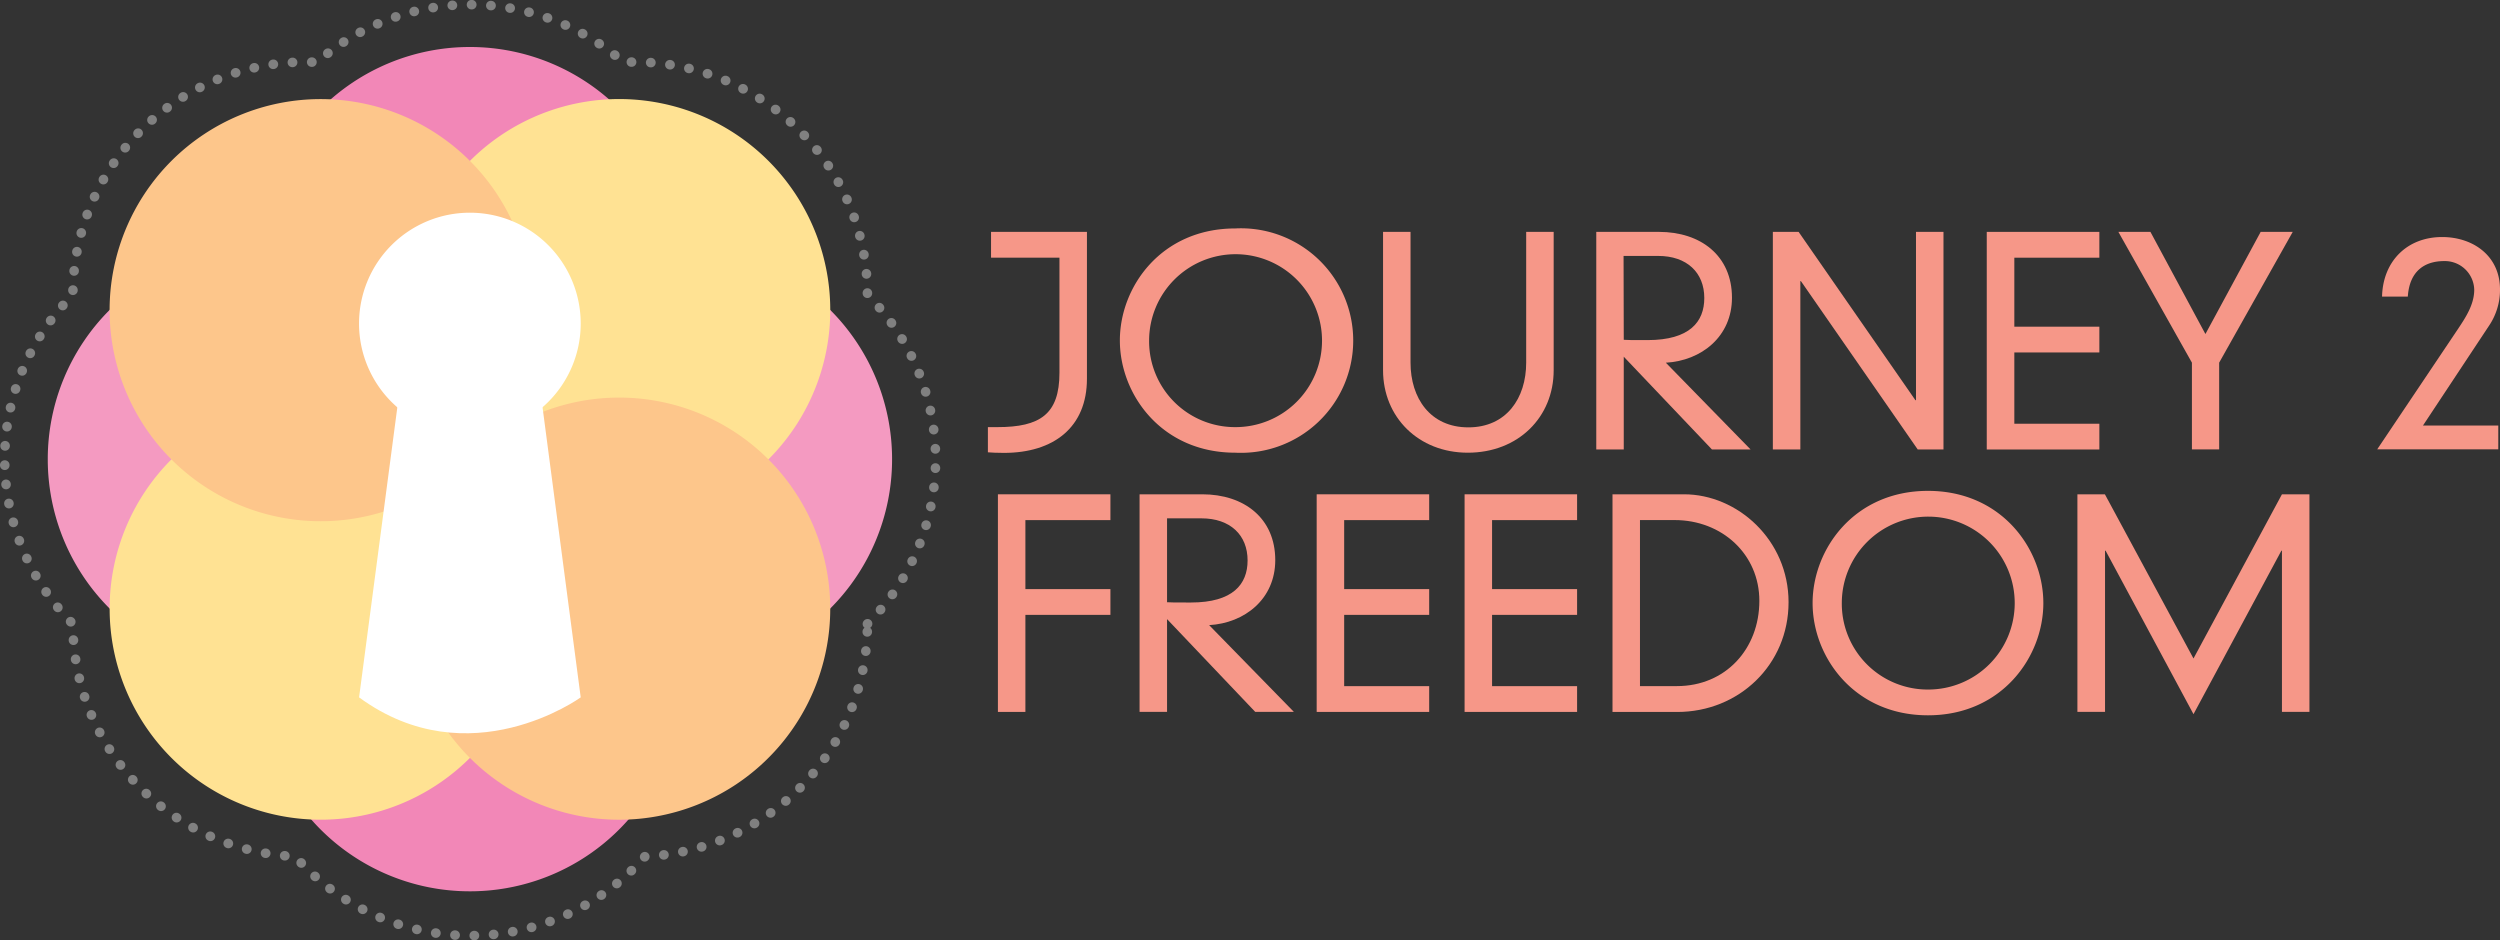 <svg viewBox="0 0 523.97 197.08" xmlns="http://www.w3.org/2000/svg"><rect x="0" y="0" width="523.97" height="197.08" fill="#333333" stroke="none"/><path d="m276.32 261.08a44.24 44.24 0 1 1 -44.23-44.24 44.24 44.24 0 0 1 44.23 44.24" fill="#f287b7" transform="translate(-133.6 -206.99)"/><path d="m276.32 349.55a44.24 44.24 0 1 1 -44.23-44.23 44.24 44.24 0 0 1 44.23 44.23" fill="#f287b7" transform="translate(-133.6 -206.99)"/><path d="m10.01 52.04h176.95v88.48h-176.95z" fill="none"/><path d="m187.85 259a44.24 44.24 0 1 1 -44.24 44.24 44.24 44.24 0 0 1 44.24-44.24" fill="#f49ac1" transform="translate(-133.6 -206.99)"/><path d="m276.32 259a44.24 44.24 0 1 1 -44.23 44.24 44.24 44.24 0 0 1 44.23-44.24" fill="#f49ac1" transform="translate(-133.6 -206.99)"/><path d="m22.97 20.77h151.03v151.03h-151.03z" fill="none"/><path d="m169.53 303.27a44.24 44.24 0 1 1 0 62.56 44.25 44.25 0 0 1 0-62.56" fill="#ffe293" transform="translate(-133.6 -206.99)"/><path d="m232.09 240.71a44.24 44.24 0 1 1 0 62.56 44.24 44.24 0 0 1 0-62.56" fill="#ffe293" transform="translate(-133.6 -206.99)"/><path d="m22.97 20.76h151.03v151.03h-151.03z" fill="none"/><g transform="translate(-133.6 -206.99)"><path d="m232.09 240.71a44.24 44.24 0 1 1 -62.56 0 44.25 44.25 0 0 1 62.56 0" fill="#fdc68b"/><path d="m294.65 303.27a44.24 44.24 0 1 1 -62.56 0 44.25 44.25 0 0 1 62.56 0" fill="#fdc68b"/><path d="m255.31 274.8a23.23 23.23 0 1 1 -23.22-23.23 23.23 23.23 0 0 1 23.22 23.23" fill="#fff"/><path d="m255.31 353.15s-23.35 16.94-46.45 0l10.33-78.35h25.81z" fill="#fff"/><path d="m315.4 337.76a48.78 48.78 0 0 0 0-69 48.77 48.77 0 0 0 -51.12-48.71 48.77 48.77 0 0 0 -64.27 0 48.78 48.78 0 0 0 -51.13 48.72 48.78 48.78 0 0 0 0 69 48.79 48.79 0 0 0 46.62 48.73 48.77 48.77 0 0 0 73.28 0 48.77 48.77 0 0 0 46.62-48.72z" style="fill:none;stroke-linecap:round;stroke-linejoin:round;stroke-width:2;stroke:#808080;stroke-dasharray:.05 4"/><g fill="#f69788"><path d="m341.31 255.59h20.1v30.78c0 10.2-7 15.54-17.4 15.54-1.5 0-2.58-.06-3.36-.12v-5.28h2c8.94 0 13-2.7 13-11.4v-24.11h-14.34z"/><path d="m392.5 254.87a23.53 23.53 0 1 1 0 47c-15.48 0-24.19-12.24-24.19-23.52s8.69-23.48 24.19-23.48zm0 41.64a18.12 18.12 0 1 0 -18.06-18.12 18 18 0 0 0 18.06 18.12z"/><path d="m423.47 255.59h5.76v27.41c0 7.44 4.14 13.56 12.12 13.56s12.12-6.12 12.12-13.56v-27.41h5.76v29c0 9.84-7.44 17.28-18 17.28-10.32 0-17.76-7.44-17.76-17.28z"/><path d="m473.92 281.75v19.44h-5.76v-45.6h13.14c8.76 0 15.3 5 15.3 13.8 0 8.16-6.42 13.2-13.86 13.62l17.76 18.18h-8.1zm0-3.54c.78.06 1.62.06 5 .06 8.82 0 11.88-3.84 11.88-8.82 0-5.34-3.66-8.82-9.66-8.82h-7.26z"/><path d="m535.17 255.59h5.76v45.6h-5.4l-24.48-35.28h-.12v35.28h-5.76v-45.6h5.4l24.48 35.28h.12z"/><path d="m550 255.59h23.6v5.41h-17.82v14.46h17.82v5.4h-17.82v14.94h17.82v5.4h-23.6z"/><path d="m607.41 255.59h6.72l-15.42 27.41v18.18h-5.71v-18.18l-15.42-27.42h6.72l11.53 21.42z"/><path d="m648.69 276.05c1.68-2.52 3.48-5.22 3.48-8.34a6.16 6.16 0 0 0 -6.3-6c-4 0-7.26 2-7.62 7.44h-5.4c.18-7.44 5.27-12.48 12.6-12.48 6.36 0 12.12 3.84 12.12 11a13.39 13.39 0 0 1 -2.28 7.56l-13.86 20.94h15.78v5h-25.38z"/><path d="m342.75 310.59h23.58v5.41h-17.82v14.46h17.82v5.4h-17.82v20.34h-5.76z"/><path d="m378.2 336.75v19.44h-5.76v-45.6h13.14c8.76 0 15.3 5 15.3 13.8 0 8.16-6.42 13.2-13.86 13.62l17.76 18.18h-8.1zm0-3.54c.78.06 1.62.06 5 .06 8.82 0 11.88-3.84 11.88-8.82 0-5.34-3.66-8.82-9.66-8.82h-7.22z"/><path d="m409.56 310.59h23.58v5.41h-17.82v14.46h17.82v5.4h-17.82v14.94h17.82v5.4h-23.58z"/><path d="m440.56 310.59h23.58v5.41h-17.82v14.46h17.82v5.4h-17.82v14.94h17.82v5.4h-23.58z"/><path d="m471.56 310.59h15c11.16 0 21.9 9.54 21.9 22.62s-10.38 23-23.34 23h-13.56zm13.5 40.2c10.2 0 17.28-7.8 17.28-17.88 0-9.72-7.8-16.92-17.76-16.92h-7.26v34.8z"/><path d="m537.68 309.87c15.48 0 24.18 12.24 24.18 23.52s-8.7 23.52-24.18 23.52-24.18-12.24-24.18-23.52 8.7-23.52 24.18-23.52zm0 41.64a18.12 18.12 0 1 0 -18.06-18.12 18 18 0 0 0 18.06 18.12z"/><path d="m611.87 310.59h5.76v45.6h-5.76v-33.78h-.12l-18.42 34.26-18.42-34.26h-.12v33.78h-5.79v-45.6h5.76l18.57 34.41z"/></g></g></svg>